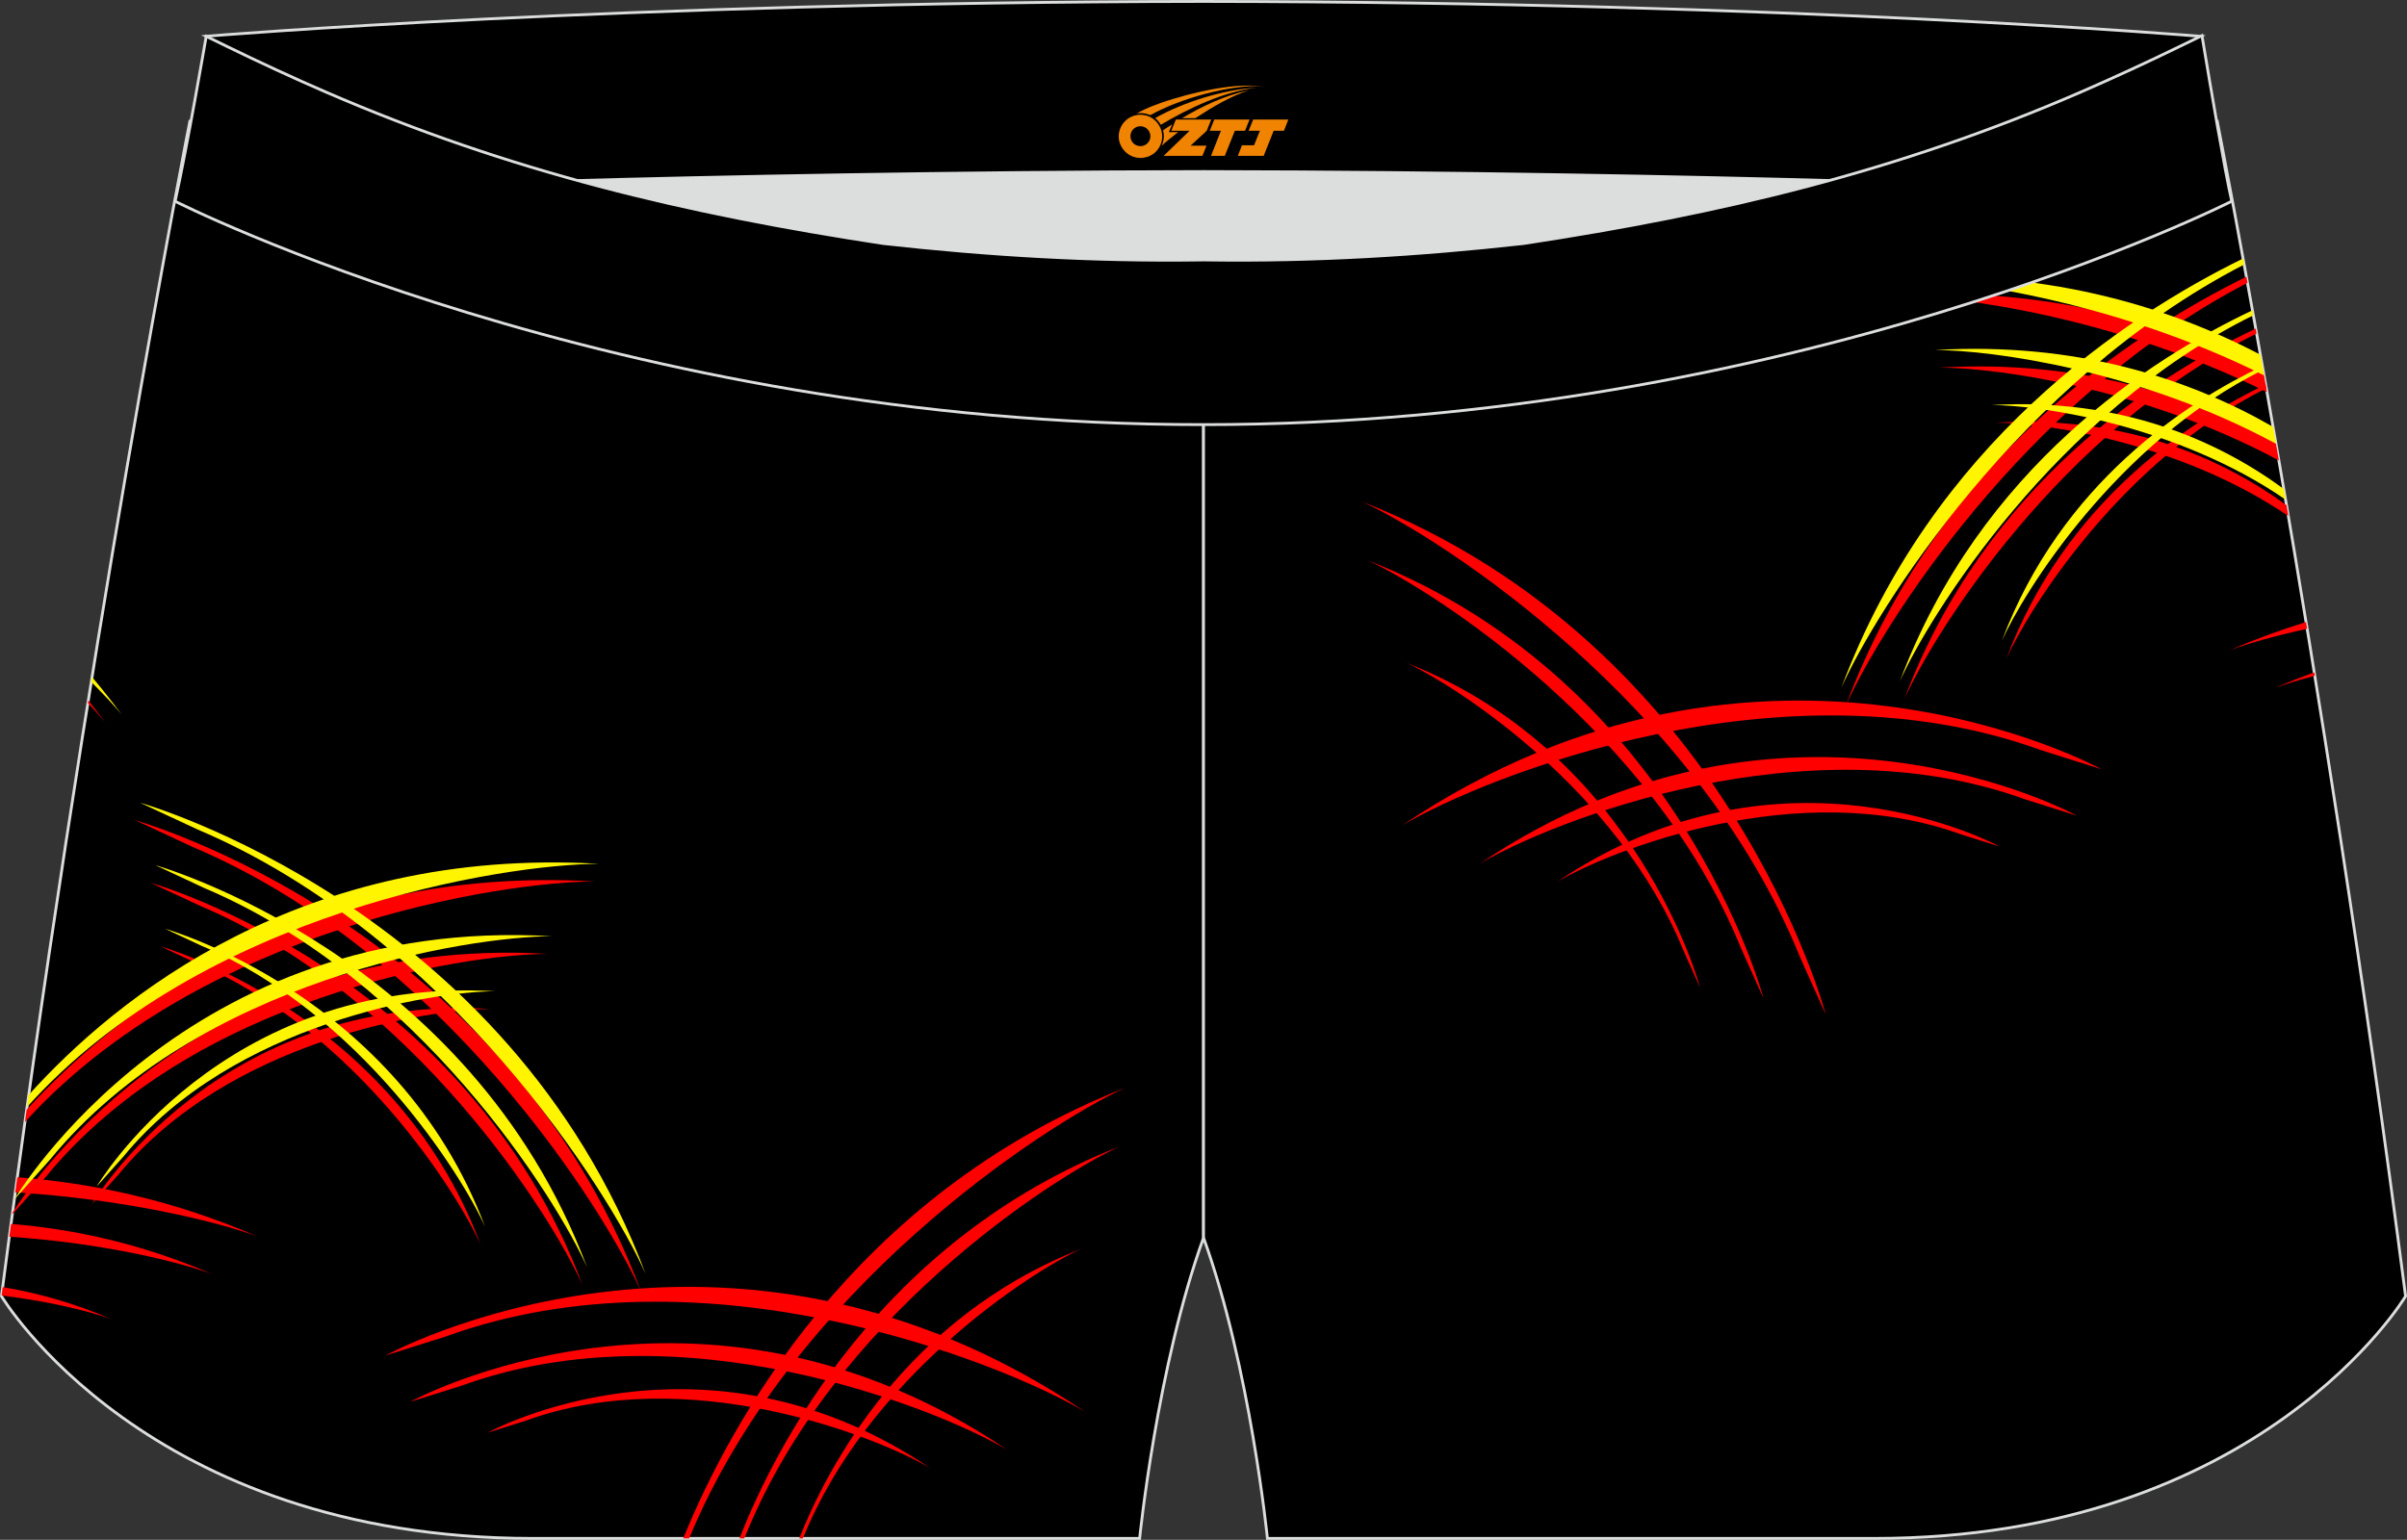 <?xml version="1.0" encoding="utf-8"?>
<!-- Generator: Adobe Illustrator 22.0.0, SVG Export Plug-In . SVG Version: 6.00 Build 0)  -->
<svg xmlns="http://www.w3.org/2000/svg" xmlns:xlink="http://www.w3.org/1999/xlink" version="1.1" id="图层_1" x="0px" y="0px" width="340.57px" height="217.94px" viewBox="0 0 340.57 217.94" enable-background="new 0 0 340.57 217.94" xml:space="preserve">
<rect x="0" y="0" width="340.57" height="217.94" fill="#333333" stroke="none"/>
<g>
	<path fill="#000001" stroke="#DCDDDD" stroke-width="0.4" stroke-miterlimit="22.926" d="M123.39,46.25   C85.2,40.44,59.14,32.98,26.85,17.22c0,0-14.83,75.21-26.64,166.24c0,0,20.45,34.28,75.19,34.28s85.85,0,85.85,0   s2.44-24.27,9.04-42.56V60.11l-0.44-11.42l0.44,11.42V48.68C154.54,48.88,138.91,47.99,123.39,46.25z"/>
	<g>
		<g>
			<path fill="#FF0000" d="M2.45,166.63c10.71,0.8,22.16,3.26,33.84,8.32c-5.71-2.07-18.46-5.21-34.13-6.19L2.45,166.63z"/>
			<path fill="#FF0000" d="M1.56,173.23c8.99,0.73,18.57,2.83,28.35,7.06c-4.81-1.75-15.47-4.37-28.59-5.25L1.56,173.23z"/>
			<path fill="#FF0000" d="M0.38,182.17c4.97,0.83,10.14,2.27,15.38,4.54c-2.84-1.03-8.44-2.48-15.53-3.35L0.38,182.17z"/>
		</g>
		<path fill="#FF0000" d="M12.49,99.13c0.79,1,1.58,2.01,2.36,3.06c-0.66-0.79-1.48-1.69-2.42-2.69L12.49,99.13z"/>
		<path fill="#FFF500" d="M13.02,95.82c1.41,1.68,2.8,3.43,4.16,5.27c-1.06-1.27-2.51-2.82-4.27-4.57L13.02,95.82z"/>
		<g>
			<path fill="#FF0000" d="M3.77,157.07c12.51-13.73,38.69-34.75,80.36-32.31c-13.24,0.04-55.59,6.55-80.6,34.04L3.77,157.07z"/>
			<path fill="#FF0000" d="M6.45,166.6l-4.71,5.26l0.03-0.24c3.36-5.21,27.28-39.44,75.68-36.61C65.75,135.05,27.43,141,6.45,166.6z     "/>
			<path fill="#FF0000" d="M16.79,166.21l-3.78,4.22c0,0,17.58-29.9,56.41-27.63C60.75,142.82,32.35,147.23,16.79,166.21z"/>
			<g>
				<path fill="#FF0000" d="M27.26,119.87l-8.1-3.77c0,0,52.01,14.58,71.54,66.69C85.6,171.31,62.83,134.95,27.26,119.87z"/>
				<path fill="#FF0000" d="M28.26,128.18l-6.91-3.22c0,0,44.41,12.45,61.08,56.94C78.07,172.1,58.63,141.06,28.26,128.18z"/>
				<path fill="#FF0000" d="M27.84,136.34l-5.12-2.39c0,0,32.92,9.23,45.28,42.21C64.76,168.9,50.35,145.88,27.84,136.34z"/>
			</g>
		</g>
		<g>
			<path fill="#FFF500" d="M4.06,154.97c12.36-13.72,38.65-35.17,80.72-32.71c-13.31,0.04-56,6.62-80.97,34.44L4.06,154.97z"/>
			<path fill="#FFF500" d="M7.1,164.1l-5.08,5.68l0-0.01c0.42-0.7,24.17-40.29,76.09-37.26C66.41,132.55,28.08,138.51,7.1,164.1z"/>
			<path fill="#FFF500" d="M17.45,163.71l-3.77,4.22c0,0,17.58-29.9,56.41-27.63C61.41,140.32,33,144.74,17.45,163.71z"/>
			<g>
				<path fill="#FFF500" d="M27.91,117.38l-8.1-3.77c0,0,52.01,14.58,71.54,66.69C86.26,168.81,63.49,132.46,27.91,117.38z"/>
				<path fill="#FFF500" d="M28.91,125.69L22,122.46c0,0,44.41,12.45,61.08,56.94C78.73,169.6,59.29,138.56,28.91,125.69z"/>
				<path fill="#FFF500" d="M28.49,133.85l-5.12-2.39c0,0,32.92,9.23,45.28,42.21C65.42,166.4,51.01,143.39,28.49,133.85z"/>
			</g>
		</g>
		<g>
			<path fill="#FF0000" d="M63.08,189.16l-8.53,2.69c0,0,47.99-26.45,98.93,7.94C141.67,192.82,99.51,175.92,63.08,189.16z"/>
			<path fill="#FF0000" d="M65.32,196.12l-7.28,2.29c0,0,40.98-22.59,84.46,6.78C132.42,199.26,96.42,184.82,65.32,196.12z"/>
			<path fill="#FF0000" d="M74.41,201.07l-5.4,1.7c0,0,30.38-16.74,62.61,5.02C124.15,203.39,97.47,192.69,74.41,201.07z"/>
		</g>
		<g>
			<path fill="#FF0000" d="M96.67,217.74c6.41-15.77,23.9-48.61,62.49-63.76c-11.34,5.25-46.96,28.32-61.66,63.76H96.67z"/>
			<path fill="#FF0000" d="M105.51,217.26l-0.21,0.48h-0.67c5.11-13.01,19.95-42.2,53.77-55.47     C148.66,166.78,117.92,186.7,105.51,217.26z"/>
			<path fill="#FF0000" d="M113.68,217.56l-0.08,0.18h-0.51c3.85-9.73,14.87-31.16,39.79-40.94     C145.66,180.14,122.88,194.9,113.68,217.56z"/>
		</g>
	</g>
	<path fill="#000001" stroke="#DCDDDD" stroke-width="0.4" stroke-miterlimit="22.926" d="M217.19,46.25   c38.19-5.81,64.25-13.27,96.54-29.03c0,0,14.83,75.21,26.64,166.24c0,0-20.45,34.28-75.19,34.28s-85.85,0-85.85,0   s-2.44-24.27-9.04-42.56V60.11l0.44-11.42l-0.44,11.42V48.68C186.03,48.88,201.66,47.99,217.19,46.25z"/>
	<g>
		<g>
			<path fill="#FF0000" d="M326.28,88.04c-3.52,1.09-7.09,2.39-10.67,3.94c2.44-0.89,6.15-1.96,10.83-2.98L326.28,88.04z"/>
			<path fill="#FF0000" d="M327.45,95.17c-1.81,0.65-3.63,1.36-5.45,2.15c1.39-0.5,3.26-1.08,5.53-1.67L327.45,95.17z"/>
		</g>
		<g>
			<path fill="#FF0000" d="M320.24,52.57c-13.52-7.04-30.92-12.05-52.48-10.79c9.03,0.03,31.61,3.07,52.99,13.72L320.24,52.57z"/>
			<path fill="#FF0000" d="M322.02,62.76c-11.9-6.78-27.67-11.89-47.58-10.73c8.1,0.02,28.96,2.89,48,13.14L322.02,62.76z"/>
			<path fill="#FF0000" d="M323.52,71.5c-9.24-6.7-22.8-12.74-41.05-11.68c6.83,0.02,25.92,2.77,41.31,13.21L323.52,71.5z"/>
			<g>
				<path fill="#FF0000" d="M317.84,39.17c-16.91,8.33-43.8,26.37-56.65,60.65c4.78-10.75,25.05-43.31,56.81-59.79L317.84,39.17z"/>
				<path fill="#FF0000" d="M319.16,46.51c-14.31,6.81-38.39,22.24-49.7,52.42c4.15-9.33,21.95-37.88,49.82-51.72L319.16,46.51z"/>
				<path fill="#FF0000" d="M320.57,54.42c-10.63,5.09-28.33,16.53-36.67,38.78c3.07-6.9,16.19-27.96,36.76-38.25L320.57,54.42z"/>
			</g>
		</g>
		<g>
			<path fill="#FFF500" d="M319.82,50.2c-13.55-7.1-31.03-12.18-52.71-10.91c9.07,0.03,31.78,3.09,53.23,13.84L319.82,50.2z"/>
			<path fill="#FFF500" d="M321.61,60.41c-11.93-6.85-27.77-12.04-47.82-10.87c8.14,0.02,29.14,2.91,48.24,13.27L321.61,60.41z"/>
			<path fill="#FFF500" d="M323.13,69.2c-9.25-6.78-22.89-12.95-41.31-11.87c6.87,0.02,26.13,2.8,41.57,13.38L323.13,69.2z"/>
			<g>
				<path fill="#FFF500" d="M317.37,36.59c-16.9,8.29-43.94,26.33-56.83,60.74c4.79-10.77,25.12-43.44,56.99-59.89L317.37,36.59z"/>
				<path fill="#FFF500" d="M318.7,43.92c-14.29,6.76-38.52,22.2-49.89,52.52c4.16-9.35,22.03-38.01,50.01-51.81L318.7,43.92z"/>
				<path fill="#FFF500" d="M320.11,51.83c-10.61,5.04-28.47,16.48-36.86,38.87c3.07-6.92,16.27-28.1,36.95-38.35L320.11,51.83z"/>
			</g>
		</g>
		<g>
			<path fill="#FF0000" d="M288.81,106.18l8.53,2.69c0,0-47.99-26.45-98.92,7.94C210.23,109.85,252.38,92.94,288.81,106.18z"/>
			<path fill="#FF0000" d="M286.58,113.15l7.28,2.3c0,0-40.98-22.59-84.46,6.78C219.48,116.28,255.48,101.85,286.58,113.15z"/>
			<path fill="#FF0000" d="M277.49,118.1l5.4,1.7c0,0-30.38-16.74-62.61,5.03C227.75,120.42,254.43,109.72,277.49,118.1z"/>
		</g>
		<g>
			<path fill="#FF0000" d="M254.67,135.42l3.65,8.15c0,0-13.77-52.23-65.58-72.56C204.14,76.29,240.14,99.62,254.67,135.42z"/>
			<path fill="#FF0000" d="M246.38,134.29l3.12,6.96c0,0-11.76-44.59-55.99-61.95C203.24,83.81,233.98,103.72,246.38,134.29z"/>
			<path fill="#FF0000" d="M238.22,134.59l2.31,5.16c0,0-8.72-33.06-41.51-45.93C206.24,97.17,229.02,111.93,238.22,134.59z"/>
		</g>
	</g>
	<path fill="#DCDDDD" d="M217.19,46.25c32.31-4.91,55.94-11.01,82-22.32c-85.24-3.77-172.56-3.77-257.8,0   c26.06,11.31,49.69,17.4,82,22.32C152.9,49.57,187.67,49.57,217.19,46.25z"/>
	<path fill="#000001" stroke="#DCDDDD" stroke-width="0.4" stroke-miterlimit="22.926" d="M41.39,26.9c0,0,57.06-2.52,128.9-2.62   c71.84,0.1,128.9,2.62,128.9,2.62c4.74-2.06,7.2-19.34,12.17-21.76c0,0-58.04-4.85-141.07-4.94C87.25,0.29,29.19,5.13,29.19,5.13   C34.17,7.56,36.65,24.84,41.39,26.9z"/>
	<path fill="#000001" stroke="#DCDDDD" stroke-width="0.4" stroke-miterlimit="22.926" d="M124.94,34.46   c14.85,1.66,29.79,2.55,44.73,2.34l0.61-0.01l0.61,0.01c14.95,0.21,29.88-0.68,44.73-2.34c28.02-4.27,52.81-10.15,78.82-21.44   c4.73-2.06,9.42-4.23,14.06-6.49l3.06-1.49c1.29,7.74,3.2,18.96,4.21,23.44c0,0-62.31,31.65-145.49,31.62   c-83.18,0.04-145.5-31.61-145.5-31.61c1.6-7.14,4.4-23.35,4.4-23.35l0.29,0.14l2.58,1.26c4.64,2.26,9.32,4.44,14.06,6.49   C72.14,24.31,96.92,30.19,124.94,34.46z"/>
	
</g>
<g id="图层_x0020_1">
	<path fill="#F08300" d="M158.47,20.32c0.416,1.136,1.472,1.984,2.752,2.032c0.144,0,0.304,0,0.448-0.016h0.016   c0.016,0,0.064,0,0.128-0.016c0.032,0,0.048-0.016,0.08-0.016c0.064-0.016,0.144-0.032,0.224-0.048c0.016,0,0.016,0,0.032,0   c0.192-0.048,0.4-0.112,0.576-0.208c0.192-0.096,0.4-0.224,0.608-0.384c0.672-0.56,1.104-1.408,1.104-2.352   c0-0.224-0.032-0.448-0.08-0.672l0,0C164.31,18.44,164.26,18.27,164.18,18.09C163.71,17,162.63,16.24,161.36,16.24C159.67,16.24,158.29,17.61,158.29,19.31C158.29,19.66,158.35,20,158.47,20.32L158.47,20.32L158.47,20.32z M162.77,19.34L162.77,19.34C162.74,20.12,162.08,20.72,161.3,20.68C160.51,20.65,159.92,20,159.95,19.21c0.032-0.784,0.688-1.376,1.472-1.344   C162.19,17.9,162.8,18.57,162.77,19.34L162.77,19.34z"/>
	<polygon fill="#F08300" points="176.8,16.92 ,176.16,18.51 ,174.72,18.51 ,173.3,22.06 ,171.35,22.06 ,172.75,18.51 ,171.17,18.51    ,171.81,16.92"/>
	<path fill="#F08300" d="M178.77,12.19c-1.008-0.096-3.024-0.144-5.056,0.112c-2.416,0.304-5.152,0.912-7.616,1.664   C164.05,14.57,162.18,15.29,160.83,16.06C161.03,16.03,161.22,16.01,161.41,16.01c0.48,0,0.944,0.112,1.36,0.288   C166.87,13.98,174.07,11.93,178.77,12.19L178.77,12.19L178.77,12.19z"/>
	<path fill="#F08300" d="M164.24,17.66c4-2.368,8.88-4.672,13.488-5.248c-4.608,0.288-10.224,2-14.288,4.304   C163.76,16.97,164.03,17.29,164.24,17.66C164.24,17.66,164.24,17.66,164.24,17.66z"/>
	<polygon fill="#F08300" points="182.29,16.92 ,181.67,18.51 ,180.21,18.51 ,178.8,22.06 ,178.34,22.06 ,176.83,22.06 ,175.14,22.06    ,175.73,20.56 ,177.44,20.56 ,178.26,18.51 ,176.67,18.51 ,177.31,16.92"/>
	<polygon fill="#F08300" points="171.38,16.92 ,170.74,18.51 ,168.45,20.62 ,170.71,20.62 ,170.13,22.06 ,164.64,22.06 ,168.31,18.51    ,165.73,18.51 ,166.37,16.92"/>
	<path fill="#F08300" d="M176.66,12.78c-3.376,0.752-6.464,2.192-9.424,3.952h1.888C171.55,15.16,173.89,13.73,176.66,12.78z    M165.86,17.6C165.23,17.98,165.17,18.03,164.56,18.44c0.064,0.256,0.112,0.544,0.112,0.816c0,0.496-0.112,0.976-0.32,1.392   c0.176-0.16,0.32-0.304,0.432-0.4c0.272-0.24,0.768-0.64,1.6-1.296l0.32-0.256H165.38l0,0L165.86,17.6L165.86,17.6L165.86,17.6z"/>
</g>
</svg>